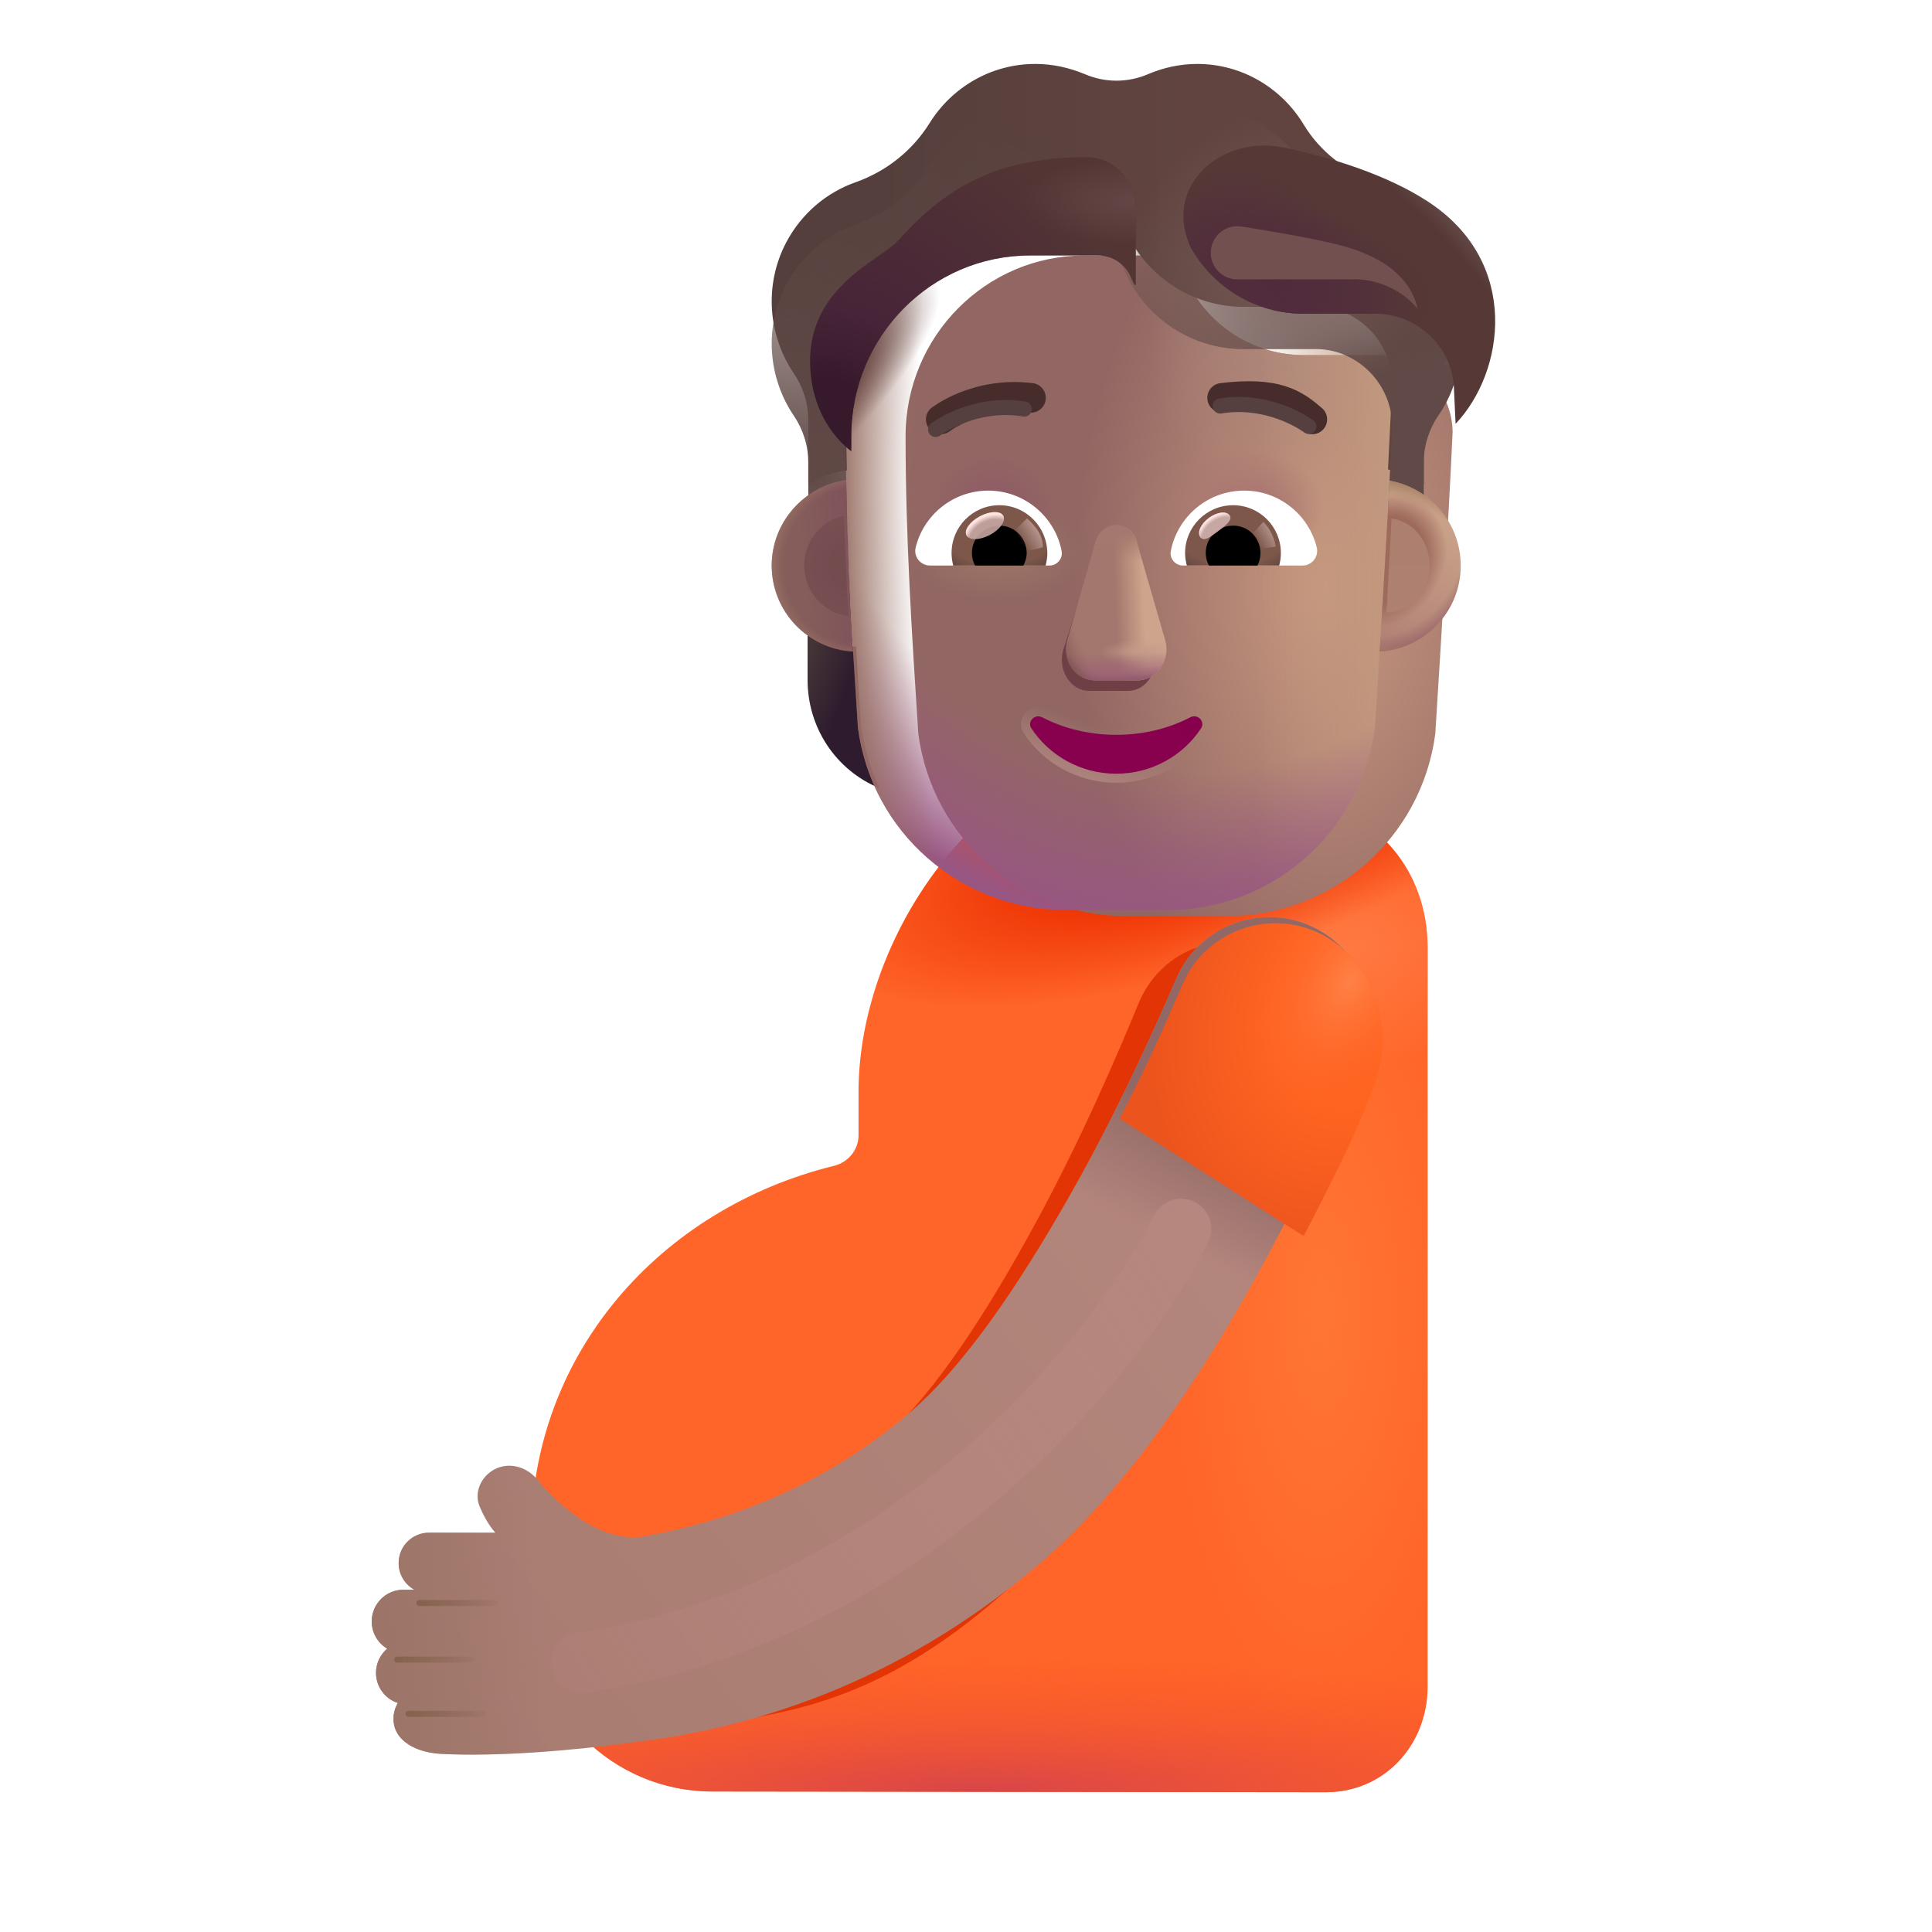 <svg width="32" height="32" viewBox="0 0 32 32" fill="none" xmlns="http://www.w3.org/2000/svg">
<g filter="url(#filter0_i_13929_4528)">
<path d="M16.856 12.48C14.652 13.156 12.97 15.727 12.97 18.089V18.806C12.97 19.047 12.797 19.252 12.563 19.31C9.694 20.015 7.545 22.416 7.545 25.458V26.673C7.545 28.33 8.89 29.673 10.549 29.673L20.712 29.685C21.68 29.685 22.396 28.902 22.396 27.935V15.702C22.396 14.406 21.55 13.464 20.358 13.215C20.204 13.182 20.05 13.152 19.896 13.116C19.633 13.055 19.374 12.98 19.133 12.86L19.074 12.831C18.38 12.484 17.598 12.253 16.856 12.48Z" fill="#FF6428"/>
<path d="M16.856 12.48C14.652 13.156 12.97 15.727 12.97 18.089V18.806C12.97 19.047 12.797 19.252 12.563 19.31C9.694 20.015 7.545 22.416 7.545 25.458V26.673C7.545 28.33 8.89 29.673 10.549 29.673L20.712 29.685C21.68 29.685 22.396 28.902 22.396 27.935V15.702C22.396 14.406 21.55 13.464 20.358 13.215C20.204 13.182 20.05 13.152 19.896 13.116C19.633 13.055 19.374 12.98 19.133 12.86L19.074 12.831C18.38 12.484 17.598 12.253 16.856 12.48Z" fill="url(#paint0_radial_13929_4528)"/>
<path d="M16.856 12.48C14.652 13.156 12.97 15.727 12.97 18.089V18.806C12.97 19.047 12.797 19.252 12.563 19.31C9.694 20.015 7.545 22.416 7.545 25.458V26.673C7.545 28.33 8.89 29.673 10.549 29.673L20.712 29.685C21.68 29.685 22.396 28.902 22.396 27.935V15.702C22.396 14.406 21.55 13.464 20.358 13.215C20.204 13.182 20.05 13.152 19.896 13.116C19.633 13.055 19.374 12.98 19.133 12.86L19.074 12.831C18.38 12.484 17.598 12.253 16.856 12.48Z" fill="url(#paint1_radial_13929_4528)"/>
<path d="M16.856 12.48C14.652 13.156 12.97 15.727 12.97 18.089V18.806C12.97 19.047 12.797 19.252 12.563 19.31C9.694 20.015 7.545 22.416 7.545 25.458V26.673C7.545 28.33 8.89 29.673 10.549 29.673L20.712 29.685C21.68 29.685 22.396 28.902 22.396 27.935V15.702C22.396 14.406 21.55 13.464 20.358 13.215C20.204 13.182 20.05 13.152 19.896 13.116C19.633 13.055 19.374 12.98 19.133 12.86L19.074 12.831C18.38 12.484 17.598 12.253 16.856 12.48Z" fill="url(#paint2_radial_13929_4528)"/>
<path d="M16.856 12.48C14.652 13.156 12.97 15.727 12.97 18.089V18.806C12.97 19.047 12.797 19.252 12.563 19.31C9.694 20.015 7.545 22.416 7.545 25.458V26.673C7.545 28.33 8.89 29.673 10.549 29.673L20.712 29.685C21.68 29.685 22.396 28.902 22.396 27.935V15.702C22.396 14.406 21.55 13.464 20.358 13.215C20.204 13.182 20.05 13.152 19.896 13.116C19.633 13.055 19.374 12.98 19.133 12.86L19.074 12.831C18.38 12.484 17.598 12.253 16.856 12.48Z" fill="url(#paint3_radial_13929_4528)"/>
</g>
<g filter="url(#filter1_f_13929_4528)">
<path d="M10.469 28.719C10.622 28.7 10.769 28.68 10.909 28.66C12.796 28.435 14.417 28.338 16.648 26.362C17.973 25.188 19.082 23.466 19.919 21.929C20.772 20.361 21.421 18.836 21.786 17.95C22.136 17.101 21.764 16.115 20.955 15.747C20.146 15.38 19.207 15.771 18.858 16.62C18.508 17.468 17.914 18.86 17.148 20.266C16.366 21.703 15.504 23.058 14.614 23.847C13.248 25.057 11.758 25.622 10.469 25.863C9.953 25.959 9.334 25.628 8.765 24.916C8.641 24.761 8.453 24.677 8.271 24.7C8.242 24.948 8.228 25.201 8.228 25.459V26.673C8.228 27.837 9.546 28.221 10.469 28.719Z" fill="#E23405"/>
</g>
<g filter="url(#filter2_i_13929_4528)">
<path d="M21.689 15.529C22.538 15.896 22.929 16.882 22.562 17.731C22.179 18.617 21.497 20.142 20.601 21.71C19.722 23.247 18.558 24.969 17.167 26.143C14.825 28.119 12.403 28.841 10.422 29.066C9.493 29.195 8.253 29.298 7.313 29.25C6.856 29.226 6.578 29.018 6.528 28.773C6.496 28.613 6.542 28.487 6.59 28.407C6.38 28.339 6.228 28.141 6.228 27.908C6.228 27.747 6.3 27.604 6.413 27.507C6.26 27.416 6.157 27.248 6.157 27.056C6.157 26.766 6.392 26.531 6.683 26.531H6.863C6.708 26.445 6.603 26.28 6.603 26.09C6.603 25.811 6.828 25.586 7.106 25.586H8.204C8.092 25.457 8.008 25.301 7.946 25.155C7.846 24.919 7.97 24.649 8.199 24.533C8.436 24.414 8.721 24.494 8.891 24.697C9.489 25.41 10.139 25.741 10.681 25.644C12.033 25.403 13.598 24.839 15.032 23.629C15.967 22.84 16.871 21.485 17.692 20.048C18.496 18.641 19.12 17.249 19.487 16.401C19.854 15.552 20.84 15.162 21.689 15.529Z" fill="url(#paint4_linear_13929_4528)"/>
<path d="M21.689 15.529C22.538 15.896 22.929 16.882 22.562 17.731C22.179 18.617 21.497 20.142 20.601 21.71C19.722 23.247 18.558 24.969 17.167 26.143C14.825 28.119 12.403 28.841 10.422 29.066C9.493 29.195 8.253 29.298 7.313 29.25C6.856 29.226 6.578 29.018 6.528 28.773C6.496 28.613 6.542 28.487 6.59 28.407C6.38 28.339 6.228 28.141 6.228 27.908C6.228 27.747 6.3 27.604 6.413 27.507C6.26 27.416 6.157 27.248 6.157 27.056C6.157 26.766 6.392 26.531 6.683 26.531H6.863C6.708 26.445 6.603 26.28 6.603 26.09C6.603 25.811 6.828 25.586 7.106 25.586H8.204C8.092 25.457 8.008 25.301 7.946 25.155C7.846 24.919 7.97 24.649 8.199 24.533C8.436 24.414 8.721 24.494 8.891 24.697C9.489 25.41 10.139 25.741 10.681 25.644C12.033 25.403 13.598 24.839 15.032 23.629C15.967 22.84 16.871 21.485 17.692 20.048C18.496 18.641 19.12 17.249 19.487 16.401C19.854 15.552 20.84 15.162 21.689 15.529Z" fill="url(#paint5_linear_13929_4528)"/>
<path d="M21.689 15.529C22.538 15.896 22.929 16.882 22.562 17.731C22.179 18.617 21.497 20.142 20.601 21.71C19.722 23.247 18.558 24.969 17.167 26.143C14.825 28.119 12.403 28.841 10.422 29.066C9.493 29.195 8.253 29.298 7.313 29.25C6.856 29.226 6.578 29.018 6.528 28.773C6.496 28.613 6.542 28.487 6.59 28.407C6.38 28.339 6.228 28.141 6.228 27.908C6.228 27.747 6.3 27.604 6.413 27.507C6.26 27.416 6.157 27.248 6.157 27.056C6.157 26.766 6.392 26.531 6.683 26.531H6.863C6.708 26.445 6.603 26.28 6.603 26.09C6.603 25.811 6.828 25.586 7.106 25.586H8.204C8.092 25.457 8.008 25.301 7.946 25.155C7.846 24.919 7.97 24.649 8.199 24.533C8.436 24.414 8.721 24.494 8.891 24.697C9.489 25.41 10.139 25.741 10.681 25.644C12.033 25.403 13.598 24.839 15.032 23.629C15.967 22.84 16.871 21.485 17.692 20.048C18.496 18.641 19.12 17.249 19.487 16.401C19.854 15.552 20.84 15.162 21.689 15.529Z" fill="url(#paint6_linear_13929_4528)"/>
</g>
<g filter="url(#filter3_i_13929_4528)">
<path d="M22.665 18.062C23.056 16.972 22.538 15.896 21.689 15.529C20.84 15.162 19.854 15.552 19.487 16.401C19.221 17.017 18.954 17.642 18.446 18.629L21.493 20.574C22.06 19.476 22.417 18.754 22.665 18.062Z" fill="url(#paint7_radial_13929_4528)"/>
<path d="M22.665 18.062C23.056 16.972 22.538 15.896 21.689 15.529C20.84 15.162 19.854 15.552 19.487 16.401C19.221 17.017 18.954 17.642 18.446 18.629L21.493 20.574C22.06 19.476 22.417 18.754 22.665 18.062Z" fill="url(#paint8_radial_13929_4528)"/>
</g>
<g filter="url(#filter4_f_13929_4528)">
<path d="M6.946 26.551H8.188" stroke="url(#paint9_linear_13929_4528)" stroke-width="0.1" stroke-linecap="round"/>
</g>
<g filter="url(#filter5_f_13929_4528)">
<path d="M6.579 27.488H7.821" stroke="url(#paint10_linear_13929_4528)" stroke-width="0.1" stroke-linecap="round"/>
</g>
<g filter="url(#filter6_f_13929_4528)">
<path d="M6.767 28.387H8.009" stroke="url(#paint11_linear_13929_4528)" stroke-width="0.1" stroke-linecap="round"/>
</g>
<g filter="url(#filter7_f_13929_4528)">
<path d="M19.562 20.355C18.521 22.418 15.075 26.742 9.625 27.543" stroke="url(#paint12_linear_13929_4528)" stroke-linecap="round"/>
</g>
<path d="M22.798 10.711C23.095 10.701 23.373 10.601 23.6 10.438V11.263C23.6 12.055 23.128 12.76 22.411 13.053C22.562 12.731 22.666 12.381 22.718 12.007L22.798 10.711Z" fill="url(#paint13_radial_13929_4528)"/>
<path d="M14.178 10.711C13.881 10.701 13.603 10.601 13.376 10.438V11.263C13.376 12.055 13.848 12.76 14.565 13.053C14.414 12.731 14.31 12.381 14.258 12.007L14.178 10.711Z" fill="url(#paint14_radial_13929_4528)"/>
<g filter="url(#filter8_ii_13929_4528)">
<path d="M14.21 12.054C14.438 13.785 15.911 15.074 17.655 15.074H19.328C21.071 15.074 22.544 13.785 22.773 12.054C22.877 10.384 22.982 8.721 23.06 7.052C23.05 6.372 22.514 5.811 21.837 5.782H20.596C19.75 5.782 18.983 5.283 18.635 4.503C18.546 4.28 18.33 4.132 18.09 4.132H16.961C15.325 4.132 13.999 5.473 13.999 7.128C13.999 8.778 14.102 10.4 14.21 12.054Z" fill="url(#paint15_radial_13929_4528)"/>
<path d="M14.21 12.054C14.438 13.785 15.911 15.074 17.655 15.074H19.328C21.071 15.074 22.544 13.785 22.773 12.054C22.877 10.384 22.982 8.721 23.06 7.052C23.05 6.372 22.514 5.811 21.837 5.782H20.596C19.75 5.782 18.983 5.283 18.635 4.503C18.546 4.28 18.33 4.132 18.09 4.132H16.961C15.325 4.132 13.999 5.473 13.999 7.128C13.999 8.778 14.102 10.4 14.21 12.054Z" fill="url(#paint16_radial_13929_4528)"/>
</g>
<path d="M14.21 12.054C14.438 13.785 15.911 15.074 17.655 15.074H19.328C21.071 15.074 22.544 13.785 22.773 12.054C22.877 10.384 22.982 8.721 23.06 7.052C23.05 6.372 22.514 5.811 21.837 5.782H20.596C19.75 5.782 18.983 5.283 18.635 4.503C18.546 4.28 18.33 4.132 18.09 4.132H16.961C15.325 4.132 13.999 5.473 13.999 7.128C13.999 8.778 14.102 10.4 14.21 12.054Z" fill="url(#paint17_linear_13929_4528)"/>
<path d="M14.21 12.054C14.438 13.785 15.911 15.074 17.655 15.074H19.328C21.071 15.074 22.544 13.785 22.773 12.054C22.877 10.384 22.982 8.721 23.06 7.052C23.05 6.372 22.514 5.811 21.837 5.782H20.596C19.75 5.782 18.983 5.283 18.635 4.503C18.546 4.28 18.33 4.132 18.09 4.132H16.961C15.325 4.132 13.999 5.473 13.999 7.128C13.999 8.778 14.102 10.4 14.21 12.054Z" fill="url(#paint18_radial_13929_4528)"/>
<path d="M14.21 12.054C14.438 13.785 15.911 15.074 17.655 15.074H19.328C21.071 15.074 22.544 13.785 22.773 12.054C22.877 10.384 22.982 8.721 23.06 7.052C23.05 6.372 22.514 5.811 21.837 5.782H20.596C19.75 5.782 18.983 5.283 18.635 4.503C18.546 4.28 18.33 4.132 18.09 4.132H16.961C15.325 4.132 13.999 5.473 13.999 7.128C13.999 8.778 14.102 10.4 14.21 12.054Z" fill="url(#paint19_radial_13929_4528)"/>
<path d="M14.21 12.054C14.438 13.785 15.911 15.074 17.655 15.074H19.328C21.071 15.074 22.544 13.785 22.773 12.054C22.877 10.384 22.982 8.721 23.06 7.052C23.05 6.372 22.514 5.811 21.837 5.782H20.596C19.75 5.782 18.983 5.283 18.635 4.503C18.546 4.28 18.33 4.132 18.09 4.132H16.961C15.325 4.132 13.999 5.473 13.999 7.128C13.999 8.778 14.102 10.4 14.21 12.054Z" fill="url(#paint20_radial_13929_4528)"/>
<path d="M14.21 12.054C14.438 13.785 15.911 15.074 17.655 15.074H19.328C21.071 15.074 22.544 13.785 22.773 12.054C22.877 10.384 22.982 8.721 23.06 7.052C23.05 6.372 22.514 5.811 21.837 5.782H20.596C19.75 5.782 18.983 5.283 18.635 4.503C18.546 4.28 18.33 4.132 18.09 4.132H16.961C15.325 4.132 13.999 5.473 13.999 7.128C13.999 8.778 14.102 10.4 14.21 12.054Z" fill="url(#paint21_radial_13929_4528)"/>
<path d="M14.21 12.054C14.438 13.785 15.911 15.074 17.655 15.074H19.328C21.071 15.074 22.544 13.785 22.773 12.054C22.877 10.384 22.982 8.721 23.06 7.052C23.05 6.372 22.514 5.811 21.837 5.782H20.596C19.75 5.782 18.983 5.283 18.635 4.503C18.546 4.28 18.33 4.132 18.09 4.132H16.961C15.325 4.132 13.999 5.473 13.999 7.128C13.999 8.778 14.102 10.4 14.21 12.054Z" fill="url(#paint22_radial_13929_4528)"/>
<path d="M14.21 12.054C14.438 13.785 15.911 15.074 17.655 15.074H19.328C21.071 15.074 22.544 13.785 22.773 12.054C22.877 10.384 22.982 8.721 23.06 7.052C23.05 6.372 22.514 5.811 21.837 5.782H20.596C19.75 5.782 18.983 5.283 18.635 4.503C18.546 4.28 18.33 4.132 18.09 4.132H16.961C15.325 4.132 13.999 5.473 13.999 7.128C13.999 8.778 14.102 10.4 14.21 12.054Z" fill="url(#paint23_radial_13929_4528)"/>
<path d="M14.21 12.054C14.438 13.785 15.911 15.074 17.655 15.074H19.328C21.071 15.074 22.544 13.785 22.773 12.054C22.877 10.384 22.982 8.721 23.06 7.052C23.05 6.372 22.514 5.811 21.837 5.782H20.596C19.75 5.782 18.983 5.283 18.635 4.503C18.546 4.28 18.33 4.132 18.09 4.132H16.961C15.325 4.132 13.999 5.473 13.999 7.128C13.999 8.778 14.102 10.4 14.21 12.054Z" fill="url(#paint24_radial_13929_4528)"/>
<g filter="url(#filter9_f_13929_4528)">
<path d="M18.132 9.143L17.608 10.773C17.519 11.108 17.733 11.443 18.038 11.443H18.686C18.991 11.443 19.205 11.103 19.116 10.773L18.677 9.143C18.583 8.782 18.23 8.782 18.132 9.143Z" fill="#6F3F46"/>
</g>
<g filter="url(#filter10_f_13929_4528)">
<path d="M18.149 8.969L17.678 10.599C17.582 10.934 17.812 11.269 18.139 11.269H18.837C19.163 11.269 19.394 10.929 19.298 10.599L18.827 8.969C18.726 8.608 18.255 8.608 18.149 8.969Z" fill="#A3776D"/>
<path d="M18.149 8.969L17.678 10.599C17.582 10.934 17.812 11.269 18.139 11.269H18.837C19.163 11.269 19.394 10.929 19.298 10.599L18.827 8.969C18.726 8.608 18.255 8.608 18.149 8.969Z" fill="url(#paint25_linear_13929_4528)"/>
<path d="M18.149 8.969L17.678 10.599C17.582 10.934 17.812 11.269 18.139 11.269H18.837C19.163 11.269 19.394 10.929 19.298 10.599L18.827 8.969C18.726 8.608 18.255 8.608 18.149 8.969Z" fill="url(#paint26_radial_13929_4528)"/>
<path d="M18.149 8.969L17.678 10.599C17.582 10.934 17.812 11.269 18.139 11.269H18.837C19.163 11.269 19.394 10.929 19.298 10.599L18.827 8.969C18.726 8.608 18.255 8.608 18.149 8.969Z" fill="url(#paint27_linear_13929_4528)"/>
<path d="M18.149 8.969L17.678 10.599C17.582 10.934 17.812 11.269 18.139 11.269H18.837C19.163 11.269 19.394 10.929 19.298 10.599L18.827 8.969C18.726 8.608 18.255 8.608 18.149 8.969Z" fill="url(#paint28_radial_13929_4528)"/>
<path d="M18.149 8.969L17.678 10.599C17.582 10.934 17.812 11.269 18.139 11.269H18.837C19.163 11.269 19.394 10.929 19.298 10.599L18.827 8.969C18.726 8.608 18.255 8.608 18.149 8.969Z" fill="url(#paint29_linear_13929_4528)"/>
</g>
<path d="M18.149 8.969L17.678 10.599C17.582 10.934 17.812 11.269 18.139 11.269H18.837C19.163 11.269 19.394 10.929 19.298 10.599L18.827 8.969C18.726 8.608 18.255 8.608 18.149 8.969Z" fill="url(#paint30_linear_13929_4528)"/>
<path d="M18.149 8.969L17.678 10.599C17.582 10.934 17.812 11.269 18.139 11.269H18.837C19.163 11.269 19.394 10.929 19.298 10.599L18.827 8.969C18.726 8.608 18.255 8.608 18.149 8.969Z" fill="url(#paint31_radial_13929_4528)"/>
<g filter="url(#filter11_f_13929_4528)">
<path d="M17.294 11.813L17.294 11.813C17.639 11.992 18.05 12.096 18.488 12.096C18.931 12.096 19.337 11.992 19.682 11.813L19.682 11.813L19.682 11.813C19.775 11.765 19.873 11.793 19.932 11.854C19.992 11.916 20.014 12.016 19.954 12.106M17.294 11.813L19.892 12.065M17.294 11.813L17.294 11.813C17.2 11.765 17.102 11.795 17.044 11.856C16.985 11.917 16.961 12.018 17.022 12.107M17.294 11.813L17.084 12.065M19.954 12.106C19.954 12.106 19.954 12.106 19.954 12.106L19.892 12.065M19.954 12.106C19.954 12.106 19.954 12.106 19.954 12.106L19.892 12.065M19.954 12.106C19.644 12.577 19.103 12.89 18.488 12.89C17.873 12.89 17.333 12.577 17.022 12.107M19.892 12.065C19.595 12.515 19.077 12.815 18.488 12.815C17.899 12.815 17.381 12.515 17.084 12.065M17.022 12.107C17.022 12.107 17.023 12.107 17.023 12.107L17.084 12.065M17.022 12.107C17.022 12.107 17.022 12.106 17.022 12.106L17.084 12.065" stroke="url(#paint32_linear_13929_4528)" stroke-width="0.15"/>
</g>
<path d="M18.488 12.171C18.038 12.171 17.615 12.065 17.26 11.88C17.138 11.818 17.008 11.954 17.084 12.065C17.381 12.515 17.899 12.815 18.488 12.815C19.077 12.815 19.595 12.515 19.892 12.065C19.968 11.95 19.838 11.818 19.716 11.88C19.361 12.065 18.942 12.171 18.488 12.171Z" fill="url(#paint33_radial_13929_4528)"/>
<g filter="url(#filter12_ii_13929_4528)">
<path d="M22.792 3.714C23.248 3.871 23.657 4.189 23.916 4.646C24.329 5.373 24.268 6.243 23.822 6.885C23.666 7.114 23.582 7.385 23.582 7.66V8.714C23.416 8.598 23.197 8.512 22.99 8.476L23.06 7.052C23.05 6.372 22.515 5.811 21.837 5.782H20.596C19.75 5.782 18.983 5.283 18.635 4.503C18.546 4.279 18.33 4.132 18.09 4.132H16.961C15.325 4.132 13.999 5.473 13.999 7.128L14.026 8.491C13.801 8.524 13.566 8.599 13.388 8.724V7.66C13.388 7.385 13.303 7.114 13.148 6.885C12.725 6.262 12.65 5.425 13.021 4.717C13.28 4.227 13.698 3.885 14.173 3.718C14.681 3.538 15.114 3.195 15.4 2.734C15.767 2.149 16.411 1.759 17.149 1.759C17.436 1.759 17.709 1.821 17.963 1.926C18.301 2.073 18.682 2.073 19.021 1.926C19.27 1.821 19.543 1.759 19.83 1.759C20.577 1.759 21.231 2.163 21.593 2.763C21.866 3.214 22.294 3.542 22.792 3.714Z" fill="url(#paint34_linear_13929_4528)"/>
</g>
<path d="M22.792 3.714C23.248 3.871 23.657 4.189 23.916 4.646C24.329 5.373 24.268 6.243 23.822 6.885C23.666 7.114 23.582 7.385 23.582 7.66V8.714C23.416 8.598 23.197 8.512 22.99 8.476L23.06 7.052C23.05 6.372 22.515 5.811 21.837 5.782H20.596C19.75 5.782 18.983 5.283 18.635 4.503C18.546 4.279 18.33 4.132 18.09 4.132H16.961C15.325 4.132 13.999 5.473 13.999 7.128L14.026 8.491C13.801 8.524 13.566 8.599 13.388 8.724V7.66C13.388 7.385 13.303 7.114 13.148 6.885C12.725 6.262 12.65 5.425 13.021 4.717C13.28 4.227 13.698 3.885 14.173 3.718C14.681 3.538 15.114 3.195 15.4 2.734C15.767 2.149 16.411 1.759 17.149 1.759C17.436 1.759 17.709 1.821 17.963 1.926C18.301 2.073 18.682 2.073 19.021 1.926C19.27 1.821 19.543 1.759 19.83 1.759C20.577 1.759 21.231 2.163 21.593 2.763C21.866 3.214 22.294 3.542 22.792 3.714Z" fill="url(#paint35_radial_13929_4528)"/>
<path d="M22.792 3.714C23.248 3.871 23.657 4.189 23.916 4.646C24.329 5.373 24.268 6.243 23.822 6.885C23.666 7.114 23.582 7.385 23.582 7.66V8.714C23.416 8.598 23.197 8.512 22.99 8.476L23.06 7.052C23.05 6.372 22.515 5.811 21.837 5.782H20.596C19.75 5.782 18.983 5.283 18.635 4.503C18.546 4.279 18.33 4.132 18.09 4.132H16.961C15.325 4.132 13.999 5.473 13.999 7.128L14.026 8.491C13.801 8.524 13.566 8.599 13.388 8.724V7.66C13.388 7.385 13.303 7.114 13.148 6.885C12.725 6.262 12.65 5.425 13.021 4.717C13.28 4.227 13.698 3.885 14.173 3.718C14.681 3.538 15.114 3.195 15.4 2.734C15.767 2.149 16.411 1.759 17.149 1.759C17.436 1.759 17.709 1.821 17.963 1.926C18.301 2.073 18.682 2.073 19.021 1.926C19.27 1.821 19.543 1.759 19.83 1.759C20.577 1.759 21.231 2.163 21.593 2.763C21.866 3.214 22.294 3.542 22.792 3.714Z" fill="url(#paint36_radial_13929_4528)"/>
<path d="M22.792 3.714C23.248 3.871 23.657 4.189 23.916 4.646C24.329 5.373 24.268 6.243 23.822 6.885C23.666 7.114 23.582 7.385 23.582 7.66V8.714C23.416 8.598 23.197 8.512 22.99 8.476L23.06 7.052C23.05 6.372 22.515 5.811 21.837 5.782H20.596C19.75 5.782 18.983 5.283 18.635 4.503C18.546 4.279 18.33 4.132 18.09 4.132H16.961C15.325 4.132 13.999 5.473 13.999 7.128L14.026 8.491C13.801 8.524 13.566 8.599 13.388 8.724V7.66C13.388 7.385 13.303 7.114 13.148 6.885C12.725 6.262 12.65 5.425 13.021 4.717C13.28 4.227 13.698 3.885 14.173 3.718C14.681 3.538 15.114 3.195 15.4 2.734C15.767 2.149 16.411 1.759 17.149 1.759C17.436 1.759 17.709 1.821 17.963 1.926C18.301 2.073 18.682 2.073 19.021 1.926C19.27 1.821 19.543 1.759 19.83 1.759C20.577 1.759 21.231 2.163 21.593 2.763C21.866 3.214 22.294 3.542 22.792 3.714Z" fill="url(#paint37_radial_13929_4528)"/>
<g filter="url(#filter13_i_13929_4528)">
<path d="M21.797 6.961C21.642 6.826 21.461 6.682 21.188 6.596C20.918 6.511 20.58 6.489 20.113 6.546C19.978 6.562 19.882 6.685 19.899 6.82C19.915 6.954 20.038 7.05 20.172 7.034C20.599 6.982 20.86 7.009 21.04 7.065C21.216 7.121 21.335 7.21 21.474 7.332C21.577 7.421 21.732 7.41 21.821 7.308C21.91 7.205 21.9 7.05 21.797 6.961Z" fill="#462D2B"/>
</g>
<g filter="url(#filter14_i_13929_4528)">
<path d="M15.464 6.864C15.544 6.817 15.659 6.755 15.804 6.698C16.094 6.584 16.509 6.485 17.005 6.546C17.14 6.562 17.236 6.685 17.22 6.82C17.203 6.954 17.081 7.05 16.946 7.034C16.548 6.985 16.216 7.064 15.984 7.156C15.867 7.202 15.777 7.25 15.716 7.286C15.686 7.304 15.664 7.319 15.65 7.329C15.643 7.334 15.638 7.337 15.635 7.339L15.633 7.341C15.525 7.424 15.371 7.404 15.288 7.297C15.205 7.19 15.224 7.036 15.332 6.952L15.464 6.864Z" fill="#462D2B"/>
</g>
<g filter="url(#filter15_if_13929_4528)">
<path d="M18.694 4.624C18.673 4.585 18.654 4.544 18.635 4.503C18.546 4.279 18.33 4.132 18.09 4.132H16.961C15.325 4.132 13.999 5.473 13.999 7.128V7.372C13.698 7.142 13.319 6.658 13.319 5.875C13.319 4.925 14.012 4.445 14.454 4.138C14.579 4.052 14.683 3.979 14.747 3.914C14.774 3.886 14.803 3.855 14.835 3.821C15.145 3.492 15.697 2.907 16.661 2.651C17.096 2.535 17.536 2.5 17.906 2.503C18.379 2.506 18.713 2.915 18.713 3.388V4.612L18.694 4.624Z" fill="#533634"/>
<path d="M18.694 4.624C18.673 4.585 18.654 4.544 18.635 4.503C18.546 4.279 18.33 4.132 18.09 4.132H16.961C15.325 4.132 13.999 5.473 13.999 7.128V7.372C13.698 7.142 13.319 6.658 13.319 5.875C13.319 4.925 14.012 4.445 14.454 4.138C14.579 4.052 14.683 3.979 14.747 3.914C14.774 3.886 14.803 3.855 14.835 3.821C15.145 3.492 15.697 2.907 16.661 2.651C17.096 2.535 17.536 2.5 17.906 2.503C18.379 2.506 18.713 2.915 18.713 3.388V4.612L18.694 4.624Z" fill="url(#paint38_radial_13929_4528)"/>
<path d="M18.694 4.624C18.673 4.585 18.654 4.544 18.635 4.503C18.546 4.279 18.33 4.132 18.09 4.132H16.961C15.325 4.132 13.999 5.473 13.999 7.128V7.372C13.698 7.142 13.319 6.658 13.319 5.875C13.319 4.925 14.012 4.445 14.454 4.138C14.579 4.052 14.683 3.979 14.747 3.914C14.774 3.886 14.803 3.855 14.835 3.821C15.145 3.492 15.697 2.907 16.661 2.651C17.096 2.535 17.536 2.5 17.906 2.503C18.379 2.506 18.713 2.915 18.713 3.388V4.612L18.694 4.624Z" fill="url(#paint39_radial_13929_4528)"/>
</g>
<g filter="url(#filter16_if_13929_4528)">
<path d="M23.109 7.52L23.083 6.961C23.074 6.284 22.514 5.725 21.837 5.697H20.596C19.808 5.697 19.089 5.266 18.713 4.58C18.713 4.58 18.692 4.532 18.663 4.445C18.347 3.493 19.288 2.737 20.27 2.945C21.083 3.117 21.975 3.399 22.647 3.837C24.194 4.846 23.923 6.664 23.109 7.52Z" fill="#563936"/>
<path d="M23.109 7.52L23.083 6.961C23.074 6.284 22.514 5.725 21.837 5.697H20.596C19.808 5.697 19.089 5.266 18.713 4.58C18.713 4.58 18.692 4.532 18.663 4.445C18.347 3.493 19.288 2.737 20.27 2.945C21.083 3.117 21.975 3.399 22.647 3.837C24.194 4.846 23.923 6.664 23.109 7.52Z" fill="url(#paint40_radial_13929_4528)"/>
<path d="M23.109 7.52L23.083 6.961C23.074 6.284 22.514 5.725 21.837 5.697H20.596C19.808 5.697 19.089 5.266 18.713 4.58C18.713 4.58 18.692 4.532 18.663 4.445C18.347 3.493 19.288 2.737 20.27 2.945C21.083 3.117 21.975 3.399 22.647 3.837C24.194 4.846 23.923 6.664 23.109 7.52Z" fill="url(#paint41_radial_13929_4528)"/>
<path d="M23.109 7.52L23.083 6.961C23.074 6.284 22.514 5.725 21.837 5.697H20.596C19.808 5.697 19.089 5.266 18.713 4.58C18.713 4.58 18.692 4.532 18.663 4.445C18.347 3.493 19.288 2.737 20.27 2.945C21.083 3.117 21.975 3.399 22.647 3.837C24.194 4.846 23.923 6.664 23.109 7.52Z" fill="url(#paint42_radial_13929_4528)"/>
</g>
<path d="M20.608 8.126C21.187 8.126 21.676 8.526 21.809 9.065C21.848 9.22 21.73 9.367 21.572 9.367H19.593C19.468 9.367 19.367 9.252 19.392 9.126C19.504 8.558 20.003 8.126 20.608 8.126Z" fill="white"/>
<path d="M20.424 8.368C20.863 8.368 21.215 8.724 21.215 9.159C21.215 9.231 21.205 9.303 21.187 9.367H19.658C19.64 9.299 19.629 9.231 19.629 9.159C19.629 8.724 19.985 8.368 20.424 8.368Z" fill="url(#paint43_radial_13929_4528)"/>
<path d="M19.971 9.159C19.971 8.907 20.172 8.706 20.424 8.706C20.676 8.706 20.877 8.907 20.877 9.159C20.877 9.234 20.859 9.306 20.827 9.367H20.025C19.989 9.306 19.971 9.234 19.971 9.159Z" fill="black"/>
<g filter="url(#filter17_f_13929_4528)">
<path d="M20.366 8.535C20.422 8.61 20.305 8.702 20.171 8.802C20.037 8.903 19.937 8.973 19.881 8.898C19.825 8.822 19.887 8.68 20.021 8.58C20.155 8.48 20.31 8.46 20.366 8.535Z" fill="#C7A7A3"/>
<path d="M20.366 8.535C20.422 8.61 20.305 8.702 20.171 8.802C20.037 8.903 19.937 8.973 19.881 8.898C19.825 8.822 19.887 8.68 20.021 8.58C20.155 8.48 20.31 8.46 20.366 8.535Z" fill="url(#paint44_radial_13929_4528)"/>
</g>
<g filter="url(#filter18_f_13929_4528)">
<path d="M21.129 9.055C21.1 8.85 20.98 8.696 20.924 8.645L20.693 8.897L20.797 9.1L21.129 9.055Z" fill="url(#paint45_linear_13929_4528)"/>
</g>
<path d="M16.368 8.126C15.789 8.126 15.3 8.526 15.167 9.065C15.127 9.22 15.246 9.367 15.405 9.367H17.383C17.508 9.367 17.609 9.252 17.584 9.126C17.473 8.558 16.969 8.126 16.368 8.126Z" fill="white"/>
<path d="M16.552 8.368C16.113 8.368 15.761 8.724 15.761 9.159C15.761 9.231 15.771 9.303 15.789 9.368H17.318C17.336 9.299 17.347 9.231 17.347 9.159C17.343 8.724 16.991 8.368 16.552 8.368Z" fill="url(#paint46_radial_13929_4528)"/>
<path d="M17.005 9.159C17.005 8.907 16.803 8.706 16.552 8.706C16.3 8.706 16.098 8.907 16.098 9.159C16.098 9.234 16.116 9.306 16.149 9.367H16.951C16.983 9.306 17.005 9.234 17.005 9.159Z" fill="black"/>
<g filter="url(#filter19_f_13929_4528)">
<path d="M17.274 9.066C17.274 8.81 17.067 8.64 17.01 8.588L16.755 8.836L16.912 9.156L17.274 9.066Z" fill="url(#paint47_linear_13929_4528)"/>
</g>
<g filter="url(#filter20_f_13929_4528)">
<ellipse cx="16.313" cy="8.706" rx="0.345" ry="0.175" transform="rotate(-27.914 16.313 8.706)" fill="#C7A7A3" fill-opacity="0.9"/>
<ellipse cx="16.313" cy="8.706" rx="0.345" ry="0.175" transform="rotate(-27.914 16.313 8.706)" fill="url(#paint48_radial_13929_4528)"/>
</g>
<path d="M22.851 10.792C22.91 9.848 22.966 8.906 23.015 7.962C23.685 8.08 24.194 8.664 24.194 9.368C24.194 10.127 23.6 10.748 22.851 10.792Z" fill="url(#paint49_linear_13929_4528)"/>
<path d="M22.851 10.792C22.91 9.848 22.966 8.906 23.015 7.962C23.685 8.08 24.194 8.664 24.194 9.368C24.194 10.127 23.6 10.748 22.851 10.792Z" fill="url(#paint50_radial_13929_4528)"/>
<path d="M22.851 10.792C22.91 9.848 22.966 8.906 23.015 7.962C23.685 8.08 24.194 8.664 24.194 9.368C24.194 10.127 23.6 10.748 22.851 10.792Z" fill="url(#paint51_radial_13929_4528)"/>
<path d="M22.851 10.792C22.91 9.848 22.966 8.906 23.015 7.962C23.685 8.08 24.194 8.664 24.194 9.368C24.194 10.127 23.6 10.748 22.851 10.792Z" fill="url(#paint52_radial_13929_4528)"/>
<path d="M14.016 7.951C13.323 8.048 12.782 8.648 12.782 9.367C12.782 10.129 13.379 10.751 14.13 10.792C14.073 9.844 14.034 8.898 14.016 7.951Z" fill="url(#paint53_linear_13929_4528)"/>
<path d="M14.016 7.951C13.323 8.048 12.782 8.648 12.782 9.367C12.782 10.129 13.379 10.751 14.13 10.792C14.073 9.844 14.034 8.898 14.016 7.951Z" fill="url(#paint54_radial_13929_4528)"/>
<g filter="url(#filter21_f_13929_4528)">
<path d="M13.979 8.541C13.601 8.625 13.319 8.963 13.319 9.367C13.319 9.797 13.639 10.152 14.053 10.207C14.023 9.651 13.997 9.096 13.979 8.541Z" fill="url(#paint55_radial_13929_4528)"/>
</g>
<g filter="url(#filter22_f_13929_4528)">
<path d="M22.965 10.147C22.994 9.627 23.022 9.108 23.049 8.588C23.404 8.637 23.68 8.966 23.68 9.365C23.68 9.794 23.36 10.143 22.965 10.147Z" fill="url(#paint56_linear_13929_4528)"/>
</g>
<g filter="url(#filter23_f_13929_4528)">
<path d="M15.497 7.113C15.725 6.949 16.293 6.662 16.965 6.775" stroke="#553F3F" stroke-width="0.25" stroke-linecap="round"/>
</g>
<g filter="url(#filter24_f_13929_4528)">
<path d="M21.678 7.063C21.45 6.9 20.882 6.612 20.21 6.725" stroke="#553F3F" stroke-width="0.25" stroke-linecap="round"/>
</g>
<g filter="url(#filter25_f_13929_4528)">
<path d="M22.388 4.627L20.493 4.627C20.25 4.627 20.054 4.43 20.054 4.188C20.054 3.917 20.296 3.709 20.563 3.752C21.055 3.83 21.708 3.94 22.145 4.048C23.133 4.293 23.406 4.774 23.482 5.117C23.129 4.686 22.605 4.611 22.388 4.627Z" fill="#725050"/>
</g>
<defs>
<filter id="filter0_i_13929_4528" x="7.545" y="12.39" width="16.1" height="17.295" filterUnits="userSpaceOnUse" color-interpolation-filters="sRGB">
<feFlood flood-opacity="0" result="BackgroundImageFix"/>
<feBlend mode="normal" in="SourceGraphic" in2="BackgroundImageFix" result="shape"/>
<feColorMatrix in="SourceAlpha" type="matrix" values="0 0 0 0 0 0 0 0 0 0 0 0 0 0 0 0 0 0 127 0" result="hardAlpha"/>
<feOffset dx="1.25"/>
<feGaussianBlur stdDeviation="1"/>
<feComposite in2="hardAlpha" operator="arithmetic" k2="-1" k3="1"/>
<feColorMatrix type="matrix" values="0 0 0 0 0.738 0 0 0 0 0.308 0 0 0 0 0.219 0 0 0 1 0"/>
<feBlend mode="normal" in2="shape" result="effect1_innerShadow_13929_4528"/>
</filter>
<filter id="filter1_f_13929_4528" x="7.228" y="14.609" width="15.69" height="15.109" filterUnits="userSpaceOnUse" color-interpolation-filters="sRGB">
<feFlood flood-opacity="0" result="BackgroundImageFix"/>
<feBlend mode="normal" in="SourceGraphic" in2="BackgroundImageFix" result="shape"/>
<feGaussianBlur stdDeviation="0.5" result="effect1_foregroundBlur_13929_4528"/>
</filter>
<filter id="filter2_i_13929_4528" x="6.157" y="15.191" width="16.543" height="14.071" filterUnits="userSpaceOnUse" color-interpolation-filters="sRGB">
<feFlood flood-opacity="0" result="BackgroundImageFix"/>
<feBlend mode="normal" in="SourceGraphic" in2="BackgroundImageFix" result="shape"/>
<feColorMatrix in="SourceAlpha" type="matrix" values="0 0 0 0 0 0 0 0 0 0 0 0 0 0 0 0 0 0 127 0" result="hardAlpha"/>
<feOffset dy="-0.2"/>
<feGaussianBlur stdDeviation="0.375"/>
<feComposite in2="hardAlpha" operator="arithmetic" k2="-1" k3="1"/>
<feColorMatrix type="matrix" values="0 0 0 0 0.643 0 0 0 0 0.412 0 0 0 0 0.522 0 0 0 1 0"/>
<feBlend mode="normal" in2="shape" result="effect1_innerShadow_13929_4528"/>
</filter>
<filter id="filter3_i_13929_4528" x="18.446" y="15.291" width="4.451" height="5.283" filterUnits="userSpaceOnUse" color-interpolation-filters="sRGB">
<feFlood flood-opacity="0" result="BackgroundImageFix"/>
<feBlend mode="normal" in="SourceGraphic" in2="BackgroundImageFix" result="shape"/>
<feColorMatrix in="SourceAlpha" type="matrix" values="0 0 0 0 0 0 0 0 0 0 0 0 0 0 0 0 0 0 127 0" result="hardAlpha"/>
<feOffset dx="0.1" dy="-0.1"/>
<feGaussianBlur stdDeviation="0.25"/>
<feComposite in2="hardAlpha" operator="arithmetic" k2="-1" k3="1"/>
<feColorMatrix type="matrix" values="0 0 0 0 0.894 0 0 0 0 0.263 0 0 0 0 0.027 0 0 0 1 0"/>
<feBlend mode="normal" in2="shape" result="effect1_innerShadow_13929_4528"/>
</filter>
<filter id="filter4_f_13929_4528" x="6.796" y="26.401" width="1.542" height="0.3" filterUnits="userSpaceOnUse" color-interpolation-filters="sRGB">
<feFlood flood-opacity="0" result="BackgroundImageFix"/>
<feBlend mode="normal" in="SourceGraphic" in2="BackgroundImageFix" result="shape"/>
<feGaussianBlur stdDeviation="0.05" result="effect1_foregroundBlur_13929_4528"/>
</filter>
<filter id="filter5_f_13929_4528" x="6.429" y="27.338" width="1.542" height="0.3" filterUnits="userSpaceOnUse" color-interpolation-filters="sRGB">
<feFlood flood-opacity="0" result="BackgroundImageFix"/>
<feBlend mode="normal" in="SourceGraphic" in2="BackgroundImageFix" result="shape"/>
<feGaussianBlur stdDeviation="0.05" result="effect1_foregroundBlur_13929_4528"/>
</filter>
<filter id="filter6_f_13929_4528" x="6.617" y="28.237" width="1.542" height="0.3" filterUnits="userSpaceOnUse" color-interpolation-filters="sRGB">
<feFlood flood-opacity="0" result="BackgroundImageFix"/>
<feBlend mode="normal" in="SourceGraphic" in2="BackgroundImageFix" result="shape"/>
<feGaussianBlur stdDeviation="0.05" result="effect1_foregroundBlur_13929_4528"/>
</filter>
<filter id="filter7_f_13929_4528" x="8.325" y="19.055" width="12.538" height="9.787" filterUnits="userSpaceOnUse" color-interpolation-filters="sRGB">
<feFlood flood-opacity="0" result="BackgroundImageFix"/>
<feBlend mode="normal" in="SourceGraphic" in2="BackgroundImageFix" result="shape"/>
<feGaussianBlur stdDeviation="0.4" result="effect1_foregroundBlur_13929_4528"/>
</filter>
<filter id="filter8_ii_13929_4528" x="13.999" y="4.132" width="10.061" height="11.041" filterUnits="userSpaceOnUse" color-interpolation-filters="sRGB">
<feFlood flood-opacity="0" result="BackgroundImageFix"/>
<feBlend mode="normal" in="SourceGraphic" in2="BackgroundImageFix" result="shape"/>
<feColorMatrix in="SourceAlpha" type="matrix" values="0 0 0 0 0 0 0 0 0 0 0 0 0 0 0 0 0 0 127 0" result="hardAlpha"/>
<feOffset dx="1"/>
<feGaussianBlur stdDeviation="0.7"/>
<feComposite in2="hardAlpha" operator="arithmetic" k2="-1" k3="1"/>
<feColorMatrix type="matrix" values="0 0 0 0 0.584 0 0 0 0 0.427 0 0 0 0 0.376 0 0 0 1 0"/>
<feBlend mode="normal" in2="shape" result="effect1_innerShadow_13929_4528"/>
<feColorMatrix in="SourceAlpha" type="matrix" values="0 0 0 0 0 0 0 0 0 0 0 0 0 0 0 0 0 0 127 0" result="hardAlpha"/>
<feOffset dy="0.1"/>
<feGaussianBlur stdDeviation="0.2"/>
<feComposite in2="hardAlpha" operator="arithmetic" k2="-1" k3="1"/>
<feColorMatrix type="matrix" values="0 0 0 0 0.42 0 0 0 0 0.251 0 0 0 0 0.263 0 0 0 1 0"/>
<feBlend mode="normal" in2="effect1_innerShadow_13929_4528" result="effect2_innerShadow_13929_4528"/>
</filter>
<filter id="filter9_f_13929_4528" x="16.588" y="7.872" width="3.549" height="4.571" filterUnits="userSpaceOnUse" color-interpolation-filters="sRGB">
<feFlood flood-opacity="0" result="BackgroundImageFix"/>
<feBlend mode="normal" in="SourceGraphic" in2="BackgroundImageFix" result="shape"/>
<feGaussianBlur stdDeviation="0.5" result="effect1_foregroundBlur_13929_4528"/>
</filter>
<filter id="filter10_f_13929_4528" x="17.456" y="8.498" width="2.064" height="2.971" filterUnits="userSpaceOnUse" color-interpolation-filters="sRGB">
<feFlood flood-opacity="0" result="BackgroundImageFix"/>
<feBlend mode="normal" in="SourceGraphic" in2="BackgroundImageFix" result="shape"/>
<feGaussianBlur stdDeviation="0.1" result="effect1_foregroundBlur_13929_4528"/>
</filter>
<filter id="filter11_f_13929_4528" x="16.811" y="11.614" width="3.353" height="1.451" filterUnits="userSpaceOnUse" color-interpolation-filters="sRGB">
<feFlood flood-opacity="0" result="BackgroundImageFix"/>
<feBlend mode="normal" in="SourceGraphic" in2="BackgroundImageFix" result="shape"/>
<feGaussianBlur stdDeviation="0.05" result="effect1_foregroundBlur_13929_4528"/>
</filter>
<filter id="filter12_ii_13929_4528" x="12.782" y="1.259" width="11.412" height="7.465" filterUnits="userSpaceOnUse" color-interpolation-filters="sRGB">
<feFlood flood-opacity="0" result="BackgroundImageFix"/>
<feBlend mode="normal" in="SourceGraphic" in2="BackgroundImageFix" result="shape"/>
<feColorMatrix in="SourceAlpha" type="matrix" values="0 0 0 0 0 0 0 0 0 0 0 0 0 0 0 0 0 0 127 0" result="hardAlpha"/>
<feOffset dy="-0.5"/>
<feGaussianBlur stdDeviation="0.625"/>
<feComposite in2="hardAlpha" operator="arithmetic" k2="-1" k3="1"/>
<feColorMatrix type="matrix" values="0 0 0 0 0.267 0 0 0 0 0.153 0 0 0 0 0.184 0 0 0 1 0"/>
<feBlend mode="normal" in2="shape" result="effect1_innerShadow_13929_4528"/>
<feColorMatrix in="SourceAlpha" type="matrix" values="0 0 0 0 0 0 0 0 0 0 0 0 0 0 0 0 0 0 127 0" result="hardAlpha"/>
<feOffset dy="-0.2"/>
<feGaussianBlur stdDeviation="0.2"/>
<feComposite in2="hardAlpha" operator="arithmetic" k2="-1" k3="1"/>
<feColorMatrix type="matrix" values="0 0 0 0 0.259 0 0 0 0 0.133 0 0 0 0 0.173 0 0 0 1 0"/>
<feBlend mode="normal" in2="effect1_innerShadow_13929_4528" result="effect2_innerShadow_13929_4528"/>
</filter>
<filter id="filter13_i_13929_4528" x="19.897" y="6.314" width="2.085" height="1.078" filterUnits="userSpaceOnUse" color-interpolation-filters="sRGB">
<feFlood flood-opacity="0" result="BackgroundImageFix"/>
<feBlend mode="normal" in="SourceGraphic" in2="BackgroundImageFix" result="shape"/>
<feColorMatrix in="SourceAlpha" type="matrix" values="0 0 0 0 0 0 0 0 0 0 0 0 0 0 0 0 0 0 127 0" result="hardAlpha"/>
<feOffset dx="0.1" dy="-0.2"/>
<feGaussianBlur stdDeviation="0.125"/>
<feComposite in2="hardAlpha" operator="arithmetic" k2="-1" k3="1"/>
<feColorMatrix type="matrix" values="0 0 0 0 0.243 0 0 0 0 0.122 0 0 0 0 0.2 0 0 0 1 0"/>
<feBlend mode="normal" in2="shape" result="effect1_innerShadow_13929_4528"/>
</filter>
<filter id="filter14_i_13929_4528" x="15.237" y="6.327" width="2.085" height="1.065" filterUnits="userSpaceOnUse" color-interpolation-filters="sRGB">
<feFlood flood-opacity="0" result="BackgroundImageFix"/>
<feBlend mode="normal" in="SourceGraphic" in2="BackgroundImageFix" result="shape"/>
<feColorMatrix in="SourceAlpha" type="matrix" values="0 0 0 0 0 0 0 0 0 0 0 0 0 0 0 0 0 0 127 0" result="hardAlpha"/>
<feOffset dx="0.1" dy="-0.2"/>
<feGaussianBlur stdDeviation="0.125"/>
<feComposite in2="hardAlpha" operator="arithmetic" k2="-1" k3="1"/>
<feColorMatrix type="matrix" values="0 0 0 0 0.243 0 0 0 0 0.122 0 0 0 0 0.2 0 0 0 1 0"/>
<feBlend mode="normal" in2="shape" result="effect1_innerShadow_13929_4528"/>
</filter>
<filter id="filter15_if_13929_4528" x="13.069" y="2.253" width="5.894" height="5.369" filterUnits="userSpaceOnUse" color-interpolation-filters="sRGB">
<feFlood flood-opacity="0" result="BackgroundImageFix"/>
<feBlend mode="normal" in="SourceGraphic" in2="BackgroundImageFix" result="shape"/>
<feColorMatrix in="SourceAlpha" type="matrix" values="0 0 0 0 0 0 0 0 0 0 0 0 0 0 0 0 0 0 127 0" result="hardAlpha"/>
<feOffset dx="0.1" dy="0.1"/>
<feGaussianBlur stdDeviation="0.1"/>
<feComposite in2="hardAlpha" operator="arithmetic" k2="-1" k3="1"/>
<feColorMatrix type="matrix" values="0 0 0 0 0.365 0 0 0 0 0.286 0 0 0 0 0.271 0 0 0 1 0"/>
<feBlend mode="normal" in2="shape" result="effect1_innerShadow_13929_4528"/>
<feGaussianBlur stdDeviation="0.125" result="effect2_foregroundBlur_13929_4528"/>
</filter>
<filter id="filter16_if_13929_4528" x="18.351" y="2.41" width="6.414" height="5.36" filterUnits="userSpaceOnUse" color-interpolation-filters="sRGB">
<feFlood flood-opacity="0" result="BackgroundImageFix"/>
<feBlend mode="normal" in="SourceGraphic" in2="BackgroundImageFix" result="shape"/>
<feColorMatrix in="SourceAlpha" type="matrix" values="0 0 0 0 0 0 0 0 0 0 0 0 0 0 0 0 0 0 127 0" result="hardAlpha"/>
<feOffset dx="1" dy="-0.5"/>
<feGaussianBlur stdDeviation="0.5"/>
<feComposite in2="hardAlpha" operator="arithmetic" k2="-1" k3="1"/>
<feColorMatrix type="matrix" values="0 0 0 0 0.282 0 0 0 0 0.169 0 0 0 0 0.188 0 0 0 1 0"/>
<feBlend mode="normal" in2="shape" result="effect1_innerShadow_13929_4528"/>
<feGaussianBlur stdDeviation="0.125" result="effect2_foregroundBlur_13929_4528"/>
</filter>
<filter id="filter17_f_13929_4528" x="19.76" y="8.389" width="0.72" height="0.64" filterUnits="userSpaceOnUse" color-interpolation-filters="sRGB">
<feFlood flood-opacity="0" result="BackgroundImageFix"/>
<feBlend mode="normal" in="SourceGraphic" in2="BackgroundImageFix" result="shape"/>
<feGaussianBlur stdDeviation="0.05" result="effect1_foregroundBlur_13929_4528"/>
</filter>
<filter id="filter18_f_13929_4528" x="20.493" y="8.445" width="0.836" height="0.855" filterUnits="userSpaceOnUse" color-interpolation-filters="sRGB">
<feFlood flood-opacity="0" result="BackgroundImageFix"/>
<feBlend mode="normal" in="SourceGraphic" in2="BackgroundImageFix" result="shape"/>
<feGaussianBlur stdDeviation="0.1" result="effect1_foregroundBlur_13929_4528"/>
</filter>
<filter id="filter19_f_13929_4528" x="16.555" y="8.388" width="0.92" height="0.967" filterUnits="userSpaceOnUse" color-interpolation-filters="sRGB">
<feFlood flood-opacity="0" result="BackgroundImageFix"/>
<feBlend mode="normal" in="SourceGraphic" in2="BackgroundImageFix" result="shape"/>
<feGaussianBlur stdDeviation="0.1" result="effect1_foregroundBlur_13929_4528"/>
</filter>
<filter id="filter20_f_13929_4528" x="15.897" y="8.382" width="0.832" height="0.647" filterUnits="userSpaceOnUse" color-interpolation-filters="sRGB">
<feFlood flood-opacity="0" result="BackgroundImageFix"/>
<feBlend mode="normal" in="SourceGraphic" in2="BackgroundImageFix" result="shape"/>
<feGaussianBlur stdDeviation="0.05" result="effect1_foregroundBlur_13929_4528"/>
</filter>
<filter id="filter21_f_13929_4528" x="13.069" y="8.291" width="1.235" height="2.166" filterUnits="userSpaceOnUse" color-interpolation-filters="sRGB">
<feFlood flood-opacity="0" result="BackgroundImageFix"/>
<feBlend mode="normal" in="SourceGraphic" in2="BackgroundImageFix" result="shape"/>
<feGaussianBlur stdDeviation="0.125" result="effect1_foregroundBlur_13929_4528"/>
</filter>
<filter id="filter22_f_13929_4528" x="22.465" y="8.088" width="1.714" height="2.559" filterUnits="userSpaceOnUse" color-interpolation-filters="sRGB">
<feFlood flood-opacity="0" result="BackgroundImageFix"/>
<feBlend mode="normal" in="SourceGraphic" in2="BackgroundImageFix" result="shape"/>
<feGaussianBlur stdDeviation="0.25" result="effect1_foregroundBlur_13929_4528"/>
</filter>
<filter id="filter23_f_13929_4528" x="15.122" y="6.374" width="2.217" height="1.114" filterUnits="userSpaceOnUse" color-interpolation-filters="sRGB">
<feFlood flood-opacity="0" result="BackgroundImageFix"/>
<feBlend mode="normal" in="SourceGraphic" in2="BackgroundImageFix" result="shape"/>
<feGaussianBlur stdDeviation="0.125" result="effect1_foregroundBlur_13929_4528"/>
</filter>
<filter id="filter24_f_13929_4528" x="19.835" y="6.325" width="2.217" height="1.114" filterUnits="userSpaceOnUse" color-interpolation-filters="sRGB">
<feFlood flood-opacity="0" result="BackgroundImageFix"/>
<feBlend mode="normal" in="SourceGraphic" in2="BackgroundImageFix" result="shape"/>
<feGaussianBlur stdDeviation="0.125" result="effect1_foregroundBlur_13929_4528"/>
</filter>
<filter id="filter25_f_13929_4528" x="19.304" y="2.997" width="4.928" height="2.871" filterUnits="userSpaceOnUse" color-interpolation-filters="sRGB">
<feFlood flood-opacity="0" result="BackgroundImageFix"/>
<feBlend mode="normal" in="SourceGraphic" in2="BackgroundImageFix" result="shape"/>
<feGaussianBlur stdDeviation="0.375" result="effect1_foregroundBlur_13929_4528"/>
</filter>
<radialGradient id="paint0_radial_13929_4528" cx="0" cy="0" r="1" gradientUnits="userSpaceOnUse" gradientTransform="translate(14.97 29.685) rotate(-90) scale(2.244 14.467)">
<stop stop-color="#D7454A"/>
<stop offset="1" stop-color="#FC5428" stop-opacity="0"/>
</radialGradient>
<radialGradient id="paint1_radial_13929_4528" cx="0" cy="0" r="1" gradientUnits="userSpaceOnUse" gradientTransform="translate(20.997 15.747) rotate(-100.328) scale(2.026 3.021)">
<stop stop-color="#FF7A45"/>
<stop offset="1" stop-color="#FF7A45" stop-opacity="0"/>
</radialGradient>
<radialGradient id="paint2_radial_13929_4528" cx="0" cy="0" r="1" gradientUnits="userSpaceOnUse" gradientTransform="translate(20.634 21.722) rotate(90) scale(7.062 2.688)">
<stop stop-color="#FF7634"/>
<stop offset="1" stop-color="#FF7634" stop-opacity="0"/>
</radialGradient>
<radialGradient id="paint3_radial_13929_4528" cx="0" cy="0" r="1" gradientUnits="userSpaceOnUse" gradientTransform="translate(18.812 13.573) rotate(161.434) scale(6.749 2.363)">
<stop offset="0.449" stop-color="#EE3404"/>
<stop offset="1" stop-color="#EE3404" stop-opacity="0"/>
</radialGradient>
<linearGradient id="paint4_linear_13929_4528" x1="20.071" y1="20.785" x2="7.415" y2="30.566" gradientUnits="userSpaceOnUse">
<stop stop-color="#B3867D"/>
<stop offset="1" stop-color="#A87B70"/>
</linearGradient>
<linearGradient id="paint5_linear_13929_4528" x1="6.415" y1="27.66" x2="9.04" y2="27.472" gradientUnits="userSpaceOnUse">
<stop stop-color="#9C7568"/>
<stop offset="1" stop-color="#9C7568" stop-opacity="0"/>
</linearGradient>
<linearGradient id="paint6_linear_13929_4528" x1="19.727" y1="18.691" x2="18.79" y2="20.504" gradientUnits="userSpaceOnUse">
<stop stop-color="#916865"/>
<stop offset="1" stop-color="#916865" stop-opacity="0"/>
</linearGradient>
<radialGradient id="paint7_radial_13929_4528" cx="0" cy="0" r="1" gradientUnits="userSpaceOnUse" gradientTransform="translate(22.453 16.703) rotate(115.321) scale(4.282 3.285)">
<stop offset="0.425" stop-color="#FF6420"/>
<stop offset="1" stop-color="#EC541D"/>
</radialGradient>
<radialGradient id="paint8_radial_13929_4528" cx="0" cy="0" r="1" gradientUnits="userSpaceOnUse" gradientTransform="translate(22.264 16.356) rotate(118.72) scale(2.627 1.652)">
<stop stop-color="#FF8147"/>
<stop offset="1" stop-color="#FF5D1D" stop-opacity="0"/>
</radialGradient>
<linearGradient id="paint9_linear_13929_4528" x1="6.946" y1="26.551" x2="8.399" y2="26.551" gradientUnits="userSpaceOnUse">
<stop stop-color="#85624E"/>
<stop offset="1" stop-color="#85624E" stop-opacity="0"/>
</linearGradient>
<linearGradient id="paint10_linear_13929_4528" x1="6.579" y1="27.488" x2="8.032" y2="27.488" gradientUnits="userSpaceOnUse">
<stop stop-color="#85624E"/>
<stop offset="1" stop-color="#85624E" stop-opacity="0"/>
</linearGradient>
<linearGradient id="paint11_linear_13929_4528" x1="6.767" y1="28.387" x2="8.22" y2="28.387" gradientUnits="userSpaceOnUse">
<stop stop-color="#85624E"/>
<stop offset="1" stop-color="#85624E" stop-opacity="0"/>
</linearGradient>
<linearGradient id="paint12_linear_13929_4528" x1="19.969" y1="20.605" x2="6.781" y2="29.136" gradientUnits="userSpaceOnUse">
<stop stop-color="#B5877E"/>
<stop offset="1" stop-color="#B5877E" stop-opacity="0"/>
</linearGradient>
<radialGradient id="paint13_radial_13929_4528" cx="0" cy="0" r="1" gradientUnits="userSpaceOnUse" gradientTransform="translate(22.702 10.438) rotate(69.657) scale(1.91 2.268)">
<stop offset="0.215" stop-color="#493B3B"/>
<stop offset="1" stop-color="#311F2C"/>
</radialGradient>
<radialGradient id="paint14_radial_13929_4528" cx="0" cy="0" r="1" gradientUnits="userSpaceOnUse" gradientTransform="translate(13.119 10.872) rotate(17.447) scale(1.372 4.233)">
<stop stop-color="#4C3C39"/>
<stop offset="0.746" stop-color="#2E1C2E"/>
</radialGradient>
<radialGradient id="paint15_radial_13929_4528" cx="0" cy="0" r="1" gradientUnits="userSpaceOnUse" gradientTransform="translate(20.977 9.603) rotate(-180) scale(4.171 7.379)">
<stop stop-color="#C89980"/>
<stop offset="1" stop-color="#926763"/>
</radialGradient>
<radialGradient id="paint16_radial_13929_4528" cx="0" cy="0" r="1" gradientUnits="userSpaceOnUse" gradientTransform="translate(20.64 5.189) rotate(121.159) scale(2.987 2.466)">
<stop offset="0.078" stop-color="#AF887B"/>
<stop offset="1" stop-color="#AF887B" stop-opacity="0"/>
</radialGradient>
<linearGradient id="paint17_linear_13929_4528" x1="23.06" y1="11.097" x2="20.818" y2="11.097" gradientUnits="userSpaceOnUse">
<stop stop-color="#C2987E"/>
<stop offset="1" stop-color="#C2987E" stop-opacity="0"/>
</linearGradient>
<radialGradient id="paint18_radial_13929_4528" cx="0" cy="0" r="1" gradientUnits="userSpaceOnUse" gradientTransform="translate(19.89 4.361) rotate(94.704) scale(11.051 9.152)">
<stop offset="0.767" stop-color="#985682" stop-opacity="0"/>
<stop offset="1" stop-color="#985682"/>
</radialGradient>
<radialGradient id="paint19_radial_13929_4528" cx="0" cy="0" r="1" gradientUnits="userSpaceOnUse" gradientTransform="translate(20.657 8.439) rotate(-90) scale(1.018 1.26)">
<stop offset="0.325" stop-color="#AB7872"/>
<stop offset="1" stop-color="#AB7872" stop-opacity="0"/>
</radialGradient>
<radialGradient id="paint20_radial_13929_4528" cx="0" cy="0" r="1" gradientUnits="userSpaceOnUse" gradientTransform="translate(16.448 8.48) rotate(-89.794) scale(0.97 1.056)">
<stop offset="0.378" stop-color="#8F5D66"/>
<stop offset="1" stop-color="#8F5D66" stop-opacity="0"/>
</radialGradient>
<radialGradient id="paint21_radial_13929_4528" cx="0" cy="0" r="1" gradientUnits="userSpaceOnUse" gradientTransform="translate(21.531 10.479) rotate(176.388) scale(7.547 19.279)">
<stop offset="0.836" stop-color="#987064" stop-opacity="0"/>
<stop offset="1" stop-color="#987064"/>
</radialGradient>
<radialGradient id="paint22_radial_13929_4528" cx="0" cy="0" r="1" gradientUnits="userSpaceOnUse" gradientTransform="translate(12.467 7.18) rotate(-40.741) scale(3.962 1.17)">
<stop offset="0.539" stop-color="#63413D"/>
<stop offset="1" stop-color="#63413D" stop-opacity="0"/>
</radialGradient>
<radialGradient id="paint23_radial_13929_4528" cx="0" cy="0" r="1" gradientUnits="userSpaceOnUse" gradientTransform="translate(23.403 7.017) rotate(95.368) scale(2.224 0.889)">
<stop offset="0.245" stop-color="#BF9980"/>
<stop offset="1" stop-color="#BF9980" stop-opacity="0"/>
</radialGradient>
<radialGradient id="paint24_radial_13929_4528" cx="0" cy="0" r="1" gradientUnits="userSpaceOnUse" gradientTransform="translate(16.523 9.164) rotate(90) scale(0.773 1.483)">
<stop stop-color="#9E7765"/>
<stop offset="1" stop-color="#9E7765" stop-opacity="0"/>
</radialGradient>
<linearGradient id="paint25_linear_13929_4528" x1="19.231" y1="10.201" x2="18.488" y2="10.232" gradientUnits="userSpaceOnUse">
<stop offset="0.36" stop-color="#CEA58C"/>
<stop offset="1" stop-color="#CEA58C" stop-opacity="0"/>
</linearGradient>
<radialGradient id="paint26_radial_13929_4528" cx="0" cy="0" r="1" gradientUnits="userSpaceOnUse" gradientTransform="translate(18.901 10.809) rotate(90) scale(0.216 0.68)">
<stop stop-color="#C59A8A"/>
<stop offset="1" stop-color="#C59A8A" stop-opacity="0"/>
</radialGradient>
<linearGradient id="paint27_linear_13929_4528" x1="18.488" y1="11.211" x2="18.488" y2="10.799" gradientUnits="userSpaceOnUse">
<stop stop-color="#9C6376"/>
<stop offset="1" stop-color="#9C6376" stop-opacity="0"/>
</linearGradient>
<radialGradient id="paint28_radial_13929_4528" cx="0" cy="0" r="1" gradientUnits="userSpaceOnUse" gradientTransform="translate(19.004 10.304) rotate(156.092) scale(1.641 2.637)">
<stop offset="0.702" stop-color="#8A5F5C" stop-opacity="0"/>
<stop offset="1" stop-color="#744A4A"/>
<stop offset="1" stop-color="#8A5F5C"/>
</radialGradient>
<linearGradient id="paint29_linear_13929_4528" x1="18.488" y1="8.813" x2="18.488" y2="9.297" gradientUnits="userSpaceOnUse">
<stop stop-color="#A4786E"/>
<stop offset="1" stop-color="#A4786E" stop-opacity="0"/>
</linearGradient>
<linearGradient id="paint30_linear_13929_4528" x1="18.857" y1="11.333" x2="18.857" y2="11.162" gradientUnits="userSpaceOnUse">
<stop stop-color="#915468"/>
<stop offset="1" stop-color="#915468" stop-opacity="0"/>
</linearGradient>
<radialGradient id="paint31_radial_13929_4528" cx="0" cy="0" r="1" gradientUnits="userSpaceOnUse" gradientTransform="translate(18.871 10.048) rotate(136.341) scale(1.571 2.268)">
<stop offset="0.888" stop-color="#835753" stop-opacity="0"/>
<stop offset="1" stop-color="#835753"/>
</radialGradient>
<linearGradient id="paint32_linear_13929_4528" x1="17.423" y1="12.604" x2="17.705" y2="11.864" gradientUnits="userSpaceOnUse">
<stop stop-color="#AB817B"/>
<stop offset="1" stop-color="#AB817B" stop-opacity="0"/>
</linearGradient>
<radialGradient id="paint33_radial_13929_4528" cx="0" cy="0" r="1" gradientUnits="userSpaceOnUse" gradientTransform="translate(18.053 12.815) rotate(-26.18) scale(2.156 8.672)">
<stop offset="0.562" stop-color="#87014E"/>
<stop offset="1" stop-color="#87004D"/>
</radialGradient>
<linearGradient id="paint34_linear_13929_4528" x1="24.562" y1="4.583" x2="14.268" y2="4.583" gradientUnits="userSpaceOnUse">
<stop offset="0.471" stop-color="#614440"/>
<stop offset="1" stop-color="#543F3C"/>
</linearGradient>
<radialGradient id="paint35_radial_13929_4528" cx="0" cy="0" r="1" gradientUnits="userSpaceOnUse" gradientTransform="translate(13.428 7.897) rotate(-69.026) scale(6.788 9.632)">
<stop stop-color="#604946"/>
<stop offset="1" stop-color="#604946" stop-opacity="0"/>
</radialGradient>
<radialGradient id="paint36_radial_13929_4528" cx="0" cy="0" r="1" gradientUnits="userSpaceOnUse" gradientTransform="translate(23.517 7.95) rotate(-103.052) scale(5.964 8.463)">
<stop offset="0.303" stop-color="#604946"/>
<stop offset="1" stop-color="#604946" stop-opacity="0"/>
</radialGradient>
<radialGradient id="paint37_radial_13929_4528" cx="0" cy="0" r="1" gradientUnits="userSpaceOnUse" gradientTransform="translate(21.351 4.147) rotate(-115.408) scale(2.339 2.761)">
<stop stop-color="#765A55"/>
<stop offset="1" stop-color="#765A55" stop-opacity="0"/>
</radialGradient>
<radialGradient id="paint38_radial_13929_4528" cx="0" cy="0" r="1" gradientUnits="userSpaceOnUse" gradientTransform="translate(18.713 3.227) rotate(180) scale(1.951 0.724)">
<stop stop-color="#654647"/>
<stop offset="1" stop-color="#654647" stop-opacity="0"/>
</radialGradient>
<radialGradient id="paint39_radial_13929_4528" cx="0" cy="0" r="1" gradientUnits="userSpaceOnUse" gradientTransform="translate(13.673 6.722) rotate(-57.724) scale(5.343 5.919)">
<stop offset="0.093" stop-color="#37192C"/>
<stop offset="0.311" stop-color="#472438"/>
<stop offset="1" stop-color="#472438" stop-opacity="0"/>
</radialGradient>
<radialGradient id="paint40_radial_13929_4528" cx="0" cy="0" r="1" gradientUnits="userSpaceOnUse" gradientTransform="translate(20.189 5.493) rotate(-38.837) scale(4.001 6.2)">
<stop stop-color="#532C3F"/>
<stop offset="0.445" stop-color="#532C3F" stop-opacity="0"/>
</radialGradient>
<radialGradient id="paint41_radial_13929_4528" cx="0" cy="0" r="1" gradientUnits="userSpaceOnUse" gradientTransform="translate(20.823 6.609) rotate(-41.829) scale(3.52 6.445)">
<stop offset="0.857" stop-color="#685351" stop-opacity="0"/>
<stop offset="1" stop-color="#685351"/>
</radialGradient>
<radialGradient id="paint42_radial_13929_4528" cx="0" cy="0" r="1" gradientUnits="userSpaceOnUse" gradientTransform="translate(20.058 4.994) rotate(12.654) scale(2.931 1.227)">
<stop stop-color="#4F2B3C"/>
<stop offset="1" stop-color="#4F2B3C" stop-opacity="0"/>
</radialGradient>
<radialGradient id="paint43_radial_13929_4528" cx="0" cy="0" r="1" gradientUnits="userSpaceOnUse" gradientTransform="translate(20.422 8.791) rotate(90) scale(0.719 1.144)">
<stop offset="0.802" stop-color="#7D574A"/>
<stop offset="1" stop-color="#694B43"/>
<stop offset="1" stop-color="#804D49"/>
<stop offset="1" stop-color="#664842"/>
</radialGradient>
<radialGradient id="paint44_radial_13929_4528" cx="0" cy="0" r="1" gradientUnits="userSpaceOnUse" gradientTransform="translate(20.22 8.865) rotate(-127.812) scale(0.335 0.462)">
<stop offset="0.766" stop-color="#FFE6E2" stop-opacity="0"/>
<stop offset="0.966" stop-color="#FFE6E2"/>
</radialGradient>
<linearGradient id="paint45_linear_13929_4528" x1="21.112" y1="8.838" x2="20.834" y2="9.01" gradientUnits="userSpaceOnUse">
<stop stop-color="#B4948D"/>
<stop offset="1" stop-color="#B4948D" stop-opacity="0"/>
</linearGradient>
<radialGradient id="paint46_radial_13929_4528" cx="0" cy="0" r="1" gradientUnits="userSpaceOnUse" gradientTransform="translate(16.553 8.791) rotate(90) scale(0.719 1.144)">
<stop offset="0.802" stop-color="#7D574A"/>
<stop offset="1" stop-color="#694B43"/>
<stop offset="1" stop-color="#804D49"/>
<stop offset="1" stop-color="#664842"/>
</radialGradient>
<linearGradient id="paint47_linear_13929_4528" x1="17.213" y1="8.838" x2="16.935" y2="9.01" gradientUnits="userSpaceOnUse">
<stop stop-color="#B4948D"/>
<stop offset="1" stop-color="#B4948D" stop-opacity="0"/>
</linearGradient>
<radialGradient id="paint48_radial_13929_4528" cx="0" cy="0" r="1" gradientUnits="userSpaceOnUse" gradientTransform="translate(16.299 8.985) rotate(-90.897) scale(0.438 0.527)">
<stop offset="0.766" stop-color="#FFE6E2" stop-opacity="0"/>
<stop offset="0.966" stop-color="#FFE6E2"/>
</radialGradient>
<linearGradient id="paint49_linear_13929_4528" x1="24.194" y1="8.862" x2="23.124" y2="10.792" gradientUnits="userSpaceOnUse">
<stop stop-color="#C9A188"/>
<stop offset="1" stop-color="#B08175"/>
</linearGradient>
<radialGradient id="paint50_radial_13929_4528" cx="0" cy="0" r="1" gradientUnits="userSpaceOnUse" gradientTransform="translate(22.582 8.803) rotate(74.347) scale(2.065 1.971)">
<stop offset="0.856" stop-color="#9A676A" stop-opacity="0"/>
<stop offset="1" stop-color="#9A676A"/>
</radialGradient>
<radialGradient id="paint51_radial_13929_4528" cx="0" cy="0" r="1" gradientUnits="userSpaceOnUse" gradientTransform="translate(22.901 9.286) rotate(-53.92) scale(1.186 0.994)">
<stop offset="0.664" stop-color="#9E6A5C"/>
<stop offset="1" stop-color="#9E6A5C" stop-opacity="0"/>
</radialGradient>
<radialGradient id="paint52_radial_13929_4528" cx="0" cy="0" r="1" gradientUnits="userSpaceOnUse" gradientTransform="translate(23.002 9.439) rotate(-69.263) scale(1.47 1.964)">
<stop offset="0.803" stop-color="#A47F62" stop-opacity="0"/>
<stop offset="1" stop-color="#A47F62"/>
</radialGradient>
<linearGradient id="paint53_linear_13929_4528" x1="13.302" y1="9.486" x2="14.595" y2="9.373" gradientUnits="userSpaceOnUse">
<stop stop-color="#855D5A"/>
<stop offset="1" stop-color="#7D4D5B"/>
</linearGradient>
<radialGradient id="paint54_radial_13929_4528" cx="0" cy="0" r="1" gradientUnits="userSpaceOnUse" gradientTransform="translate(14.13 9.371) rotate(-180) scale(1.47 1.642)">
<stop offset="0.778" stop-color="#9D7667" stop-opacity="0"/>
<stop offset="1" stop-color="#9D7667"/>
</radialGradient>
<radialGradient id="paint55_radial_13929_4528" cx="0" cy="0" r="1" gradientUnits="userSpaceOnUse" gradientTransform="translate(14.131 9.374) rotate(170.26) scale(0.824 0.845)">
<stop stop-color="#714B4D"/>
<stop offset="1" stop-color="#784E52"/>
</radialGradient>
<linearGradient id="paint56_linear_13929_4528" x1="23.322" y1="8.588" x2="23.322" y2="10.147" gradientUnits="userSpaceOnUse">
<stop stop-color="#AC7F6F"/>
<stop offset="1" stop-color="#AD806F"/>
</linearGradient>
</defs>
</svg>
